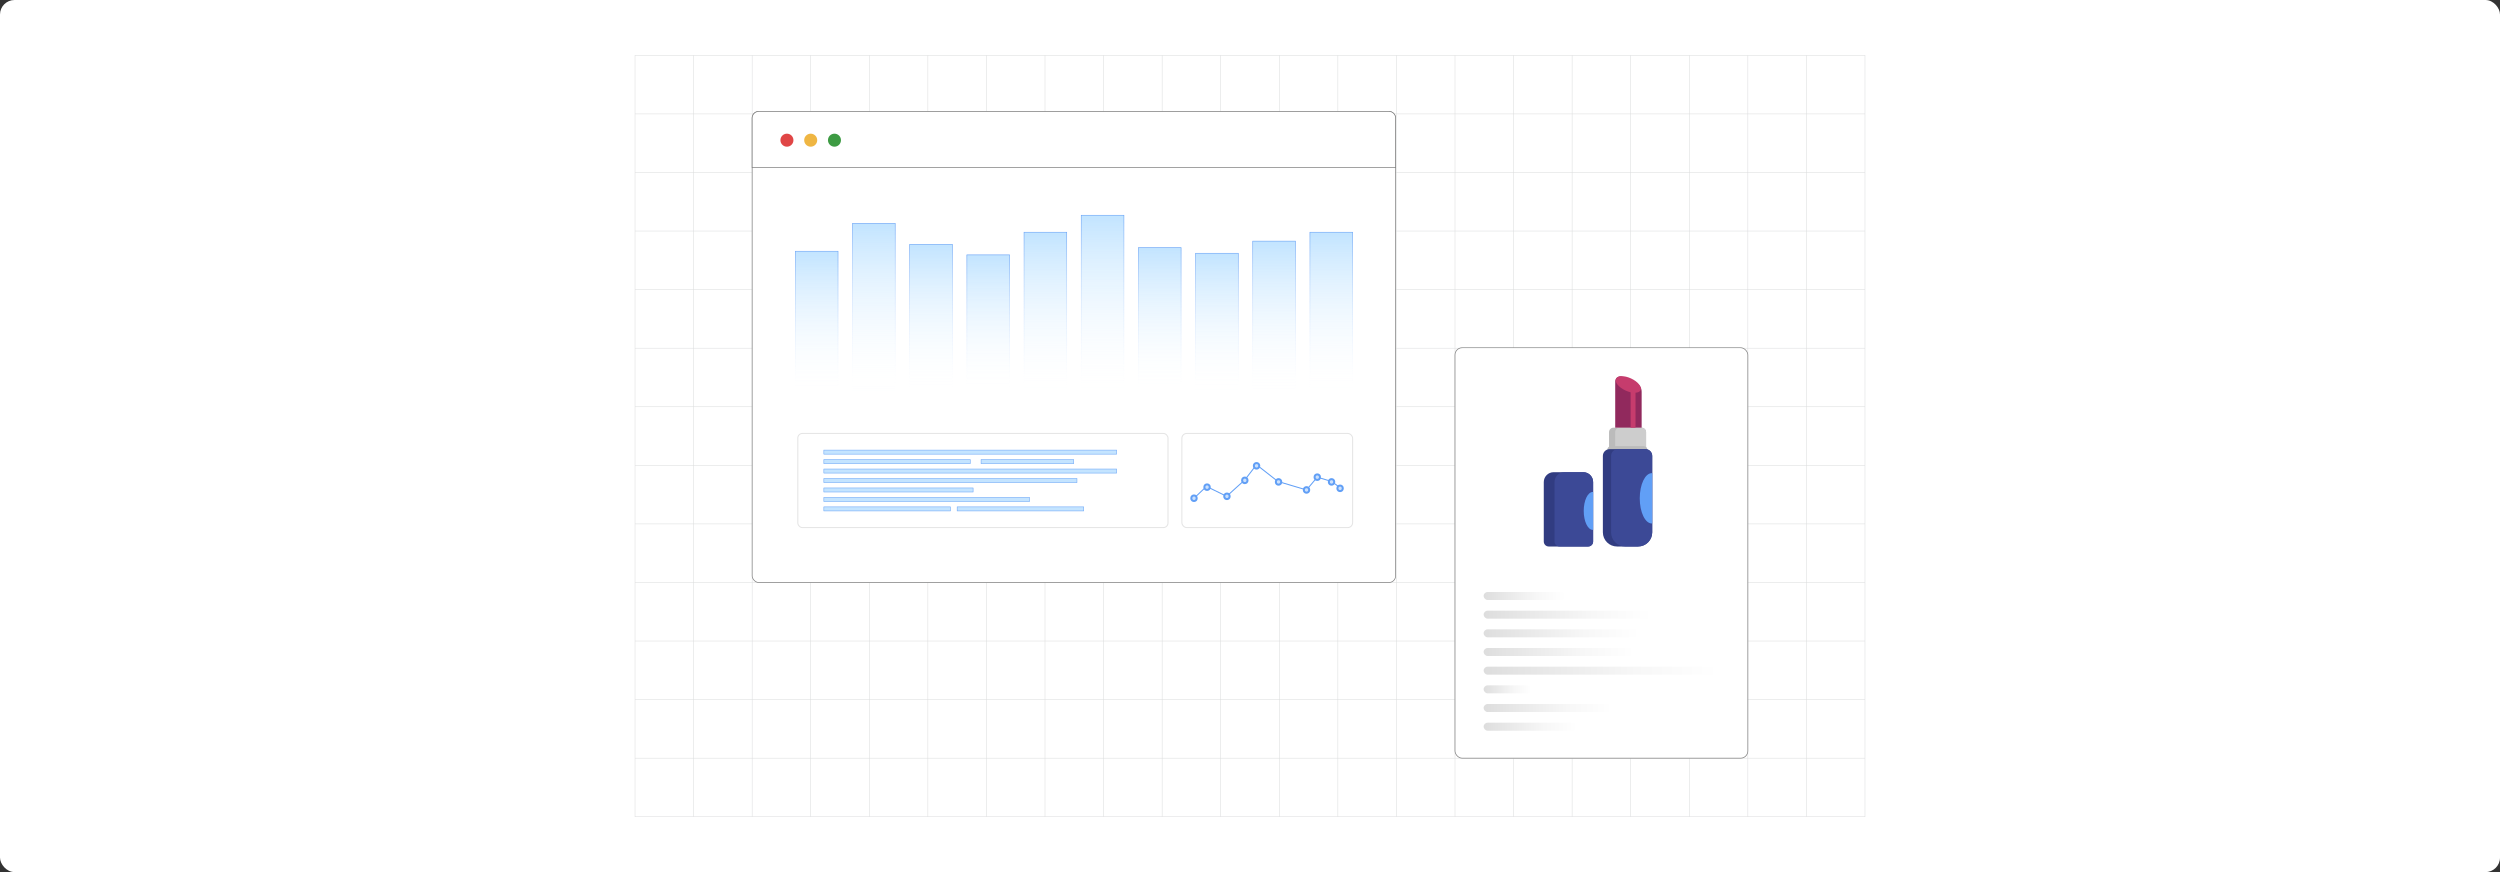 <?xml version="1.0" encoding="UTF-8"?><svg id="Layer_1" xmlns="http://www.w3.org/2000/svg" xmlns:xlink="http://www.w3.org/1999/xlink" viewBox="0 0 860 300"><rect x="0" y="0" width="860" height="300" fill="#333333" stroke="none"/><defs><linearGradient id="linear-gradient" x1="280.937" y1="135.664" x2="280.937" y2="86.426" gradientUnits="userSpaceOnUse"><stop offset=".001" stop-color="#fff" stop-opacity="0"/><stop offset=".999" stop-color="#c2e4ff"/></linearGradient><linearGradient id="linear-gradient-2" x1="280.937" y1="135.761" x2="280.937" y2="86.329" gradientUnits="userSpaceOnUse"><stop offset=".001" stop-color="#fff" stop-opacity="0"/><stop offset=".999" stop-color="#619ef5"/></linearGradient><linearGradient id="linear-gradient-3" x1="300.606" x2="300.606" y2="76.829" xlink:href="#linear-gradient"/><linearGradient id="linear-gradient-4" x1="300.606" x2="300.606" y2="76.731" xlink:href="#linear-gradient-2"/><linearGradient id="linear-gradient-5" x1="320.275" x2="320.275" y2="84.061" xlink:href="#linear-gradient"/><linearGradient id="linear-gradient-6" x1="320.275" x2="320.275" y2="83.964" xlink:href="#linear-gradient-2"/><linearGradient id="linear-gradient-7" x1="339.944" x2="339.944" y2="87.678" xlink:href="#linear-gradient"/><linearGradient id="linear-gradient-8" x1="339.944" x2="339.944" y2="87.581" xlink:href="#linear-gradient-2"/><linearGradient id="linear-gradient-9" x1="359.613" x2="359.613" y2="79.889" xlink:href="#linear-gradient"/><linearGradient id="linear-gradient-10" x1="359.613" x2="359.613" y2="79.791" xlink:href="#linear-gradient-2"/><linearGradient id="linear-gradient-11" x1="379.283" x2="379.283" y2="74.047" xlink:href="#linear-gradient"/><linearGradient id="linear-gradient-12" x1="379.283" x2="379.283" y2="73.95" xlink:href="#linear-gradient-2"/><linearGradient id="linear-gradient-13" x1="398.952" x2="398.952" y2="85.174" xlink:href="#linear-gradient"/><linearGradient id="linear-gradient-14" x1="398.952" x2="398.952" y2="85.077" xlink:href="#linear-gradient-2"/><linearGradient id="linear-gradient-15" x1="418.621" x2="418.621" y2="87.121" xlink:href="#linear-gradient"/><linearGradient id="linear-gradient-16" x1="418.621" x2="418.621" y2="87.024" xlink:href="#linear-gradient-2"/><linearGradient id="linear-gradient-17" x1="438.29" x2="438.29" y2="82.949" xlink:href="#linear-gradient"/><linearGradient id="linear-gradient-18" x1="438.29" x2="438.29" y2="82.851" xlink:href="#linear-gradient-2"/><linearGradient id="linear-gradient-19" x1="457.959" x2="457.959" y2="79.889" xlink:href="#linear-gradient"/><linearGradient id="linear-gradient-20" x1="457.959" x2="457.959" y2="79.791" xlink:href="#linear-gradient-2"/><linearGradient id="linear-gradient-21" x1="510.368" y1="205.023" x2="538.484" y2="205.023" gradientUnits="userSpaceOnUse"><stop offset="0" stop-color="#ddd"/><stop offset=".136" stop-color="#e3e3e3"/><stop offset=".652" stop-color="#f7f7f7"/><stop offset="1" stop-color="#fff"/></linearGradient><linearGradient id="linear-gradient-22" y1="211.446" x2="568.005" y2="211.446" xlink:href="#linear-gradient-21"/><linearGradient id="linear-gradient-23" y1="217.87" x2="563.916" y2="217.87" xlink:href="#linear-gradient-21"/><linearGradient id="linear-gradient-24" y1="224.293" x2="562.254" y2="224.293" xlink:href="#linear-gradient-21"/><linearGradient id="linear-gradient-25" y1="230.716" x2="590.881" y2="230.716" xlink:href="#linear-gradient-21"/><linearGradient id="linear-gradient-26" y1="237.139" x2="526.726" y2="237.139" xlink:href="#linear-gradient-21"/><linearGradient id="linear-gradient-27" y1="243.563" x2="554.616" y2="243.563" xlink:href="#linear-gradient-21"/><linearGradient id="linear-gradient-28" y1="249.986" x2="542.51" y2="249.986" xlink:href="#linear-gradient-21"/></defs><rect y="0" width="860" height="300" rx="5" ry="5" fill="#fff" stroke-width="0"/><rect x="218.449" y="19.037" width="423.104" height="261.925" fill="none" stroke="#dbdcdd" stroke-miterlimit="10" stroke-width=".177"/><polyline points="218.447 260.813 238.596 260.813 258.745 260.813 278.894 260.813 299.036 260.813 319.185 260.813 339.335 260.813 359.484 260.813 379.633 260.813 399.782 260.813 419.924 260.813 440.073 260.813 460.223 260.813 480.372 260.813 500.521 260.813 520.663 260.813 540.812 260.813 560.961 260.813 581.11 260.813 601.26 260.813 621.409 260.813 641.551 260.813" fill="none" stroke="#dbdcdd" stroke-miterlimit="10" stroke-width=".177"/><polyline points="218.447 240.664 238.596 240.664 258.745 240.664 278.894 240.664 299.036 240.664 319.185 240.664 339.335 240.664 359.484 240.664 379.633 240.664 399.782 240.664 419.924 240.664 440.073 240.664 460.223 240.664 480.372 240.664 500.521 240.664 520.663 240.664 540.812 240.664 560.961 240.664 581.11 240.664 601.26 240.664 621.409 240.664 641.551 240.664" fill="none" stroke="#dbdcdd" stroke-miterlimit="10" stroke-width=".177"/><polyline points="641.551 220.515 621.409 220.515 601.26 220.515 581.11 220.515 560.961 220.515 540.812 220.515 520.663 220.515 500.521 220.515 480.372 220.515 460.223 220.515 440.073 220.515 419.924 220.515 399.782 220.515 379.633 220.515 359.484 220.515 339.335 220.515 319.185 220.515 299.036 220.515 278.894 220.515 258.745 220.515 238.596 220.515 218.447 220.515" fill="none" stroke="#dbdcdd" stroke-miterlimit="10" stroke-width=".177"/><polyline points="218.447 200.366 238.596 200.366 258.745 200.366 278.894 200.366 299.036 200.366 319.185 200.366 339.335 200.366 359.484 200.366 379.633 200.366 399.782 200.366 419.924 200.366 440.073 200.366 460.223 200.366 480.372 200.366 500.521 200.366 520.663 200.366 540.812 200.366 560.961 200.366 581.11 200.366 601.26 200.366 621.409 200.366 641.551 200.366" fill="none" stroke="#dbdcdd" stroke-miterlimit="10" stroke-width=".177"/><polyline points="218.447 180.224 238.596 180.224 258.745 180.224 278.894 180.224 299.036 180.224 319.185 180.224 339.335 180.224 359.484 180.224 379.633 180.224 399.782 180.224 419.924 180.224 440.073 180.224 460.223 180.224 480.372 180.224 500.521 180.224 520.663 180.224 540.812 180.224 560.961 180.224 581.11 180.224 601.26 180.224 621.409 180.224 641.551 180.224" fill="none" stroke="#dbdcdd" stroke-miterlimit="10" stroke-width=".177"/><polyline points="218.447 160.075 238.596 160.075 258.745 160.075 278.894 160.075 299.036 160.075 319.185 160.075 339.335 160.075 359.484 160.075 379.633 160.075 399.782 160.075 419.924 160.075 440.073 160.075 460.223 160.075 480.372 160.075 500.521 160.075 520.663 160.075 540.812 160.075 560.961 160.075 581.11 160.075 601.26 160.075 621.409 160.075 641.551 160.075" fill="none" stroke="#dbdcdd" stroke-miterlimit="10" stroke-width=".177"/><polyline points="218.447 139.926 238.596 139.926 258.745 139.926 278.894 139.926 299.036 139.926 319.185 139.926 339.335 139.926 359.484 139.926 379.633 139.926 399.782 139.926 419.924 139.926 440.073 139.926 460.223 139.926 480.372 139.926 500.521 139.926 520.663 139.926 540.812 139.926 560.961 139.926 581.11 139.926 601.26 139.926 621.409 139.926 641.551 139.926" fill="none" stroke="#dbdcdd" stroke-miterlimit="10" stroke-width=".177"/><polyline points="218.447 119.776 238.596 119.776 258.745 119.776 278.894 119.776 299.036 119.776 319.185 119.776 339.335 119.776 359.484 119.776 379.633 119.776 399.782 119.776 419.924 119.776 440.073 119.776 460.223 119.776 480.372 119.776 500.521 119.776 520.663 119.776 540.812 119.776 560.961 119.776 581.11 119.776 601.26 119.776 621.409 119.776 641.551 119.776" fill="none" stroke="#dbdcdd" stroke-miterlimit="10" stroke-width=".177"/><polyline points="218.447 99.627 238.596 99.627 258.745 99.627 278.894 99.627 299.036 99.627 319.185 99.627 339.335 99.627 359.484 99.627 379.633 99.627 399.782 99.627 419.924 99.627 440.073 99.627 460.223 99.627 480.372 99.627 500.521 99.627 520.663 99.627 540.812 99.627 560.961 99.627 581.11 99.627 601.26 99.627 621.409 99.627 641.551 99.627" fill="none" stroke="#dbdcdd" stroke-miterlimit="10" stroke-width=".177"/><polyline points="218.447 79.478 238.596 79.478 258.745 79.478 278.894 79.478 299.036 79.478 319.185 79.478 339.335 79.478 359.484 79.478 379.633 79.478 399.782 79.478 419.924 79.478 440.073 79.478 460.223 79.478 480.372 79.478 500.521 79.478 520.663 79.478 540.812 79.478 560.961 79.478 581.11 79.478 601.26 79.478 621.409 79.478 641.551 79.478" fill="none" stroke="#dbdcdd" stroke-miterlimit="10" stroke-width=".177"/><polyline points="218.447 59.336 238.596 59.336 258.745 59.336 278.894 59.336 299.036 59.336 319.185 59.336 339.335 59.336 359.484 59.336 379.633 59.336 399.782 59.336 419.924 59.336 440.073 59.336 460.223 59.336 480.372 59.336 500.521 59.336 520.663 59.336 540.812 59.336 560.961 59.336 581.11 59.336 601.26 59.336 621.409 59.336 641.551 59.336" fill="none" stroke="#dbdcdd" stroke-miterlimit="10" stroke-width=".177"/><polyline points="218.447 39.187 238.596 39.187 258.745 39.187 278.894 39.187 299.036 39.187 319.185 39.187 339.335 39.187 359.484 39.187 379.633 39.187 399.782 39.187 419.924 39.187 440.073 39.187 460.223 39.187 480.372 39.187 500.521 39.187 520.663 39.187 540.812 39.187 560.961 39.187 581.11 39.187 601.26 39.187 621.409 39.187 641.551 39.187" fill="none" stroke="#dbdcdd" stroke-miterlimit="10" stroke-width=".177"/><polyline points="621.407 19.038 621.407 39.187 621.407 59.337 621.407 79.486 621.407 99.628 621.407 119.777 621.407 139.926 621.407 160.075 621.407 180.225 621.407 200.374 621.407 220.516 621.407 240.665 621.407 260.814 621.407 280.963" fill="none" stroke="#dbdcdd" stroke-miterlimit="10" stroke-width=".177"/><polyline points="601.258 19.038 601.258 39.187 601.258 59.337 601.258 79.486 601.258 99.628 601.258 119.777 601.258 139.926 601.258 160.075 601.258 180.225 601.258 200.374 601.258 220.516 601.258 240.665 601.258 260.814 601.258 280.963" fill="none" stroke="#dbdcdd" stroke-miterlimit="10" stroke-width=".177"/><polyline points="581.109 19.038 581.109 39.187 581.109 59.337 581.109 79.486 581.109 99.628 581.109 119.777 581.109 139.926 581.109 160.075 581.109 180.225 581.109 200.374 581.109 220.516 581.109 240.665 581.109 260.814 581.109 280.963" fill="none" stroke="#dbdcdd" stroke-miterlimit="10" stroke-width=".177"/><polyline points="560.959 19.038 560.959 39.187 560.959 59.337 560.959 79.486 560.959 99.628 560.959 119.777 560.959 139.926 560.959 160.075 560.959 180.225 560.959 200.374 560.959 220.516 560.959 240.665 560.959 260.814 560.959 280.963" fill="none" stroke="#dbdcdd" stroke-miterlimit="10" stroke-width=".177"/><polyline points="540.81 19.038 540.81 39.187 540.81 59.337 540.81 79.486 540.81 99.628 540.81 119.777 540.81 139.926 540.81 160.075 540.81 180.225 540.81 200.374 540.81 220.516 540.81 240.665 540.81 260.814 540.81 280.963" fill="none" stroke="#dbdcdd" stroke-miterlimit="10" stroke-width=".177"/><polyline points="520.661 19.038 520.661 39.187 520.661 59.337 520.661 79.486 520.661 99.628 520.661 119.777 520.661 139.926 520.661 160.075 520.661 180.225 520.661 200.374 520.661 220.516 520.661 240.665 520.661 260.814 520.661 280.963" fill="none" stroke="#dbdcdd" stroke-miterlimit="10" stroke-width=".177"/><polyline points="500.519 19.038 500.519 39.187 500.519 59.337 500.519 79.486 500.519 99.628 500.519 119.777 500.519 139.926 500.519 160.075 500.519 180.225 500.519 200.374 500.519 220.516 500.519 240.665 500.519 260.814 500.519 280.963" fill="none" stroke="#dbdcdd" stroke-miterlimit="10" stroke-width=".177"/><polyline points="480.37 19.038 480.37 39.187 480.37 59.337 480.37 79.486 480.37 99.628 480.37 119.777 480.37 139.926 480.37 160.075 480.37 180.225 480.37 200.374 480.37 220.516 480.37 240.665 480.37 260.814 480.37 280.963" fill="none" stroke="#dbdcdd" stroke-miterlimit="10" stroke-width=".177"/><polyline points="460.221 19.038 460.221 39.187 460.221 59.337 460.221 79.486 460.221 99.628 460.221 119.777 460.221 139.926 460.221 160.075 460.221 180.225 460.221 200.374 460.221 220.516 460.221 240.665 460.221 260.814 460.221 280.963" fill="none" stroke="#dbdcdd" stroke-miterlimit="10" stroke-width=".177"/><polyline points="440.072 19.038 440.072 39.187 440.072 59.337 440.072 79.486 440.072 99.628 440.072 119.777 440.072 139.926 440.072 160.075 440.072 180.225 440.072 200.374 440.072 220.516 440.072 240.665 440.072 260.814 440.072 280.963" fill="none" stroke="#dbdcdd" stroke-miterlimit="10" stroke-width=".177"/><polyline points="419.922 19.038 419.922 39.187 419.922 59.337 419.922 79.486 419.922 99.628 419.922 119.777 419.922 139.926 419.922 160.075 419.922 180.225 419.922 200.374 419.922 220.516 419.922 240.665 419.922 260.814 419.922 280.963" fill="none" stroke="#dbdcdd" stroke-miterlimit="10" stroke-width=".177"/><polyline points="399.781 19.038 399.781 39.187 399.781 59.337 399.781 79.486 399.781 99.628 399.781 119.777 399.781 139.926 399.781 160.075 399.781 180.225 399.781 200.374 399.781 220.516 399.781 240.665 399.781 260.814 399.781 280.963" fill="none" stroke="#dbdcdd" stroke-miterlimit="10" stroke-width=".177"/><polyline points="379.631 19.038 379.631 39.187 379.631 59.337 379.631 79.486 379.631 99.628 379.631 119.777 379.631 139.926 379.631 160.075 379.631 180.225 379.631 200.374 379.631 220.516 379.631 240.665 379.631 260.814 379.631 280.963" fill="none" stroke="#dbdcdd" stroke-miterlimit="10" stroke-width=".177"/><polyline points="359.482 19.038 359.482 39.187 359.482 59.337 359.482 79.486 359.482 99.628 359.482 119.777 359.482 139.926 359.482 160.075 359.482 180.225 359.482 200.374 359.482 220.516 359.482 240.665 359.482 260.814 359.482 280.963" fill="none" stroke="#dbdcdd" stroke-miterlimit="10" stroke-width=".177"/><polyline points="339.333 19.038 339.333 39.187 339.333 59.337 339.333 79.486 339.333 99.628 339.333 119.777 339.333 139.926 339.333 160.075 339.333 180.225 339.333 200.374 339.333 220.516 339.333 240.665 339.333 260.814 339.333 280.963" fill="none" stroke="#dbdcdd" stroke-miterlimit="10" stroke-width=".177"/><polyline points="319.184 19.038 319.184 39.187 319.184 59.337 319.184 79.486 319.184 99.628 319.184 119.777 319.184 139.926 319.184 160.075 319.184 180.225 319.184 200.374 319.184 220.516 319.184 240.665 319.184 260.814 319.184 280.963" fill="none" stroke="#dbdcdd" stroke-miterlimit="10" stroke-width=".177"/><polyline points="299.034 19.038 299.034 39.187 299.034 59.337 299.034 79.486 299.034 99.628 299.034 119.777 299.034 139.926 299.034 160.075 299.034 180.225 299.034 200.374 299.034 220.516 299.034 240.665 299.034 260.814 299.034 280.963" fill="none" stroke="#dbdcdd" stroke-miterlimit="10" stroke-width=".177"/><polyline points="278.893 19.038 278.893 39.187 278.893 59.337 278.893 79.486 278.893 99.628 278.893 119.777 278.893 139.926 278.893 160.075 278.893 180.225 278.893 200.374 278.893 220.516 278.893 240.665 278.893 260.814 278.893 280.963" fill="none" stroke="#dbdcdd" stroke-miterlimit="10" stroke-width=".177"/><polyline points="258.743 19.038 258.743 39.187 258.743 59.337 258.743 79.486 258.743 99.628 258.743 119.777 258.743 139.926 258.743 160.075 258.743 180.225 258.743 200.374 258.743 220.516 258.743 240.665 258.743 260.814 258.743 280.963" fill="none" stroke="#dbdcdd" stroke-miterlimit="10" stroke-width=".177"/><polyline points="238.594 19.038 238.594 39.187 238.594 59.337 238.594 79.486 238.594 99.628 238.594 119.777 238.594 139.926 238.594 160.075 238.594 180.225 238.594 200.374 238.594 220.516 238.594 240.665 238.594 260.814 238.594 280.963" fill="none" stroke="#dbdcdd" stroke-miterlimit="10" stroke-width=".177"/><rect x="258.743" y="38.319" width="221.345" height="162.066" rx="2.292" ry="2.292" fill="#fff" stroke="gray" stroke-miterlimit="10" stroke-width=".25"/><path d="M480.089,40.615v17.058h-221.345v-17.058c0-1.266,1.026-2.292,2.292-2.292h216.76c1.266,0,2.292,1.026,2.292,2.292Z" fill="#fff" stroke="gray" stroke-miterlimit="10" stroke-width=".25"/><circle cx="270.703" cy="48.223" r="2.24" fill="#e04646" stroke-width="0"/><circle cx="278.88" cy="48.223" r="2.24" fill="#efb643" stroke-width="0"/><circle cx="287.057" cy="48.223" r="2.24" fill="#3d9b43" stroke-width="0"/><rect x="273.595" y="86.426" width="14.684" height="49.238" fill="url(#linear-gradient)" stroke="url(#linear-gradient-2)" stroke-miterlimit="10" stroke-width=".195"/><rect x="293.264" y="76.829" width="14.684" height="58.835" fill="url(#linear-gradient-3)" stroke="url(#linear-gradient-4)" stroke-miterlimit="10" stroke-width=".195"/><rect x="312.933" y="84.061" width="14.684" height="51.603" fill="url(#linear-gradient-5)" stroke="url(#linear-gradient-6)" stroke-miterlimit="10" stroke-width=".195"/><rect x="332.603" y="87.678" width="14.684" height="47.986" fill="url(#linear-gradient-7)" stroke="url(#linear-gradient-8)" stroke-miterlimit="10" stroke-width=".195"/><rect x="352.272" y="79.889" width="14.684" height="55.775" fill="url(#linear-gradient-9)" stroke="url(#linear-gradient-10)" stroke-miterlimit="10" stroke-width=".195"/><rect x="371.941" y="74.047" width="14.684" height="61.617" fill="url(#linear-gradient-11)" stroke="url(#linear-gradient-12)" stroke-miterlimit="10" stroke-width=".195"/><rect x="391.61" y="85.174" width="14.684" height="50.49" fill="url(#linear-gradient-13)" stroke="url(#linear-gradient-14)" stroke-miterlimit="10" stroke-width=".195"/><rect x="411.279" y="87.121" width="14.684" height="48.543" fill="url(#linear-gradient-15)" stroke="url(#linear-gradient-16)" stroke-miterlimit="10" stroke-width=".195"/><rect x="430.948" y="82.949" width="14.684" height="52.715" fill="url(#linear-gradient-17)" stroke="url(#linear-gradient-18)" stroke-miterlimit="10" stroke-width=".195"/><rect x="450.617" y="79.889" width="14.684" height="55.775" fill="url(#linear-gradient-19)" stroke="url(#linear-gradient-20)" stroke-miterlimit="10" stroke-width=".195"/><rect x="500.519" y="119.62" width="100.739" height="141.194" rx="2.482" ry="2.482" fill="#fff" stroke="gray" stroke-miterlimit="10" stroke-width=".25"/><rect x="510.368" y="203.647" width="28.116" height="2.753" rx="1.376" ry="1.376" fill="url(#linear-gradient-21)" stroke-width="0"/><rect x="510.368" y="210.07" width="57.637" height="2.753" rx="1.376" ry="1.376" fill="url(#linear-gradient-22)" stroke-width="0"/><rect x="510.368" y="216.493" width="53.547" height="2.753" rx="1.376" ry="1.376" fill="url(#linear-gradient-23)" stroke-width="0"/><rect x="510.368" y="222.917" width="51.886" height="2.753" rx="1.376" ry="1.376" fill="url(#linear-gradient-24)" stroke-width="0"/><rect x="510.368" y="229.34" width="80.513" height="2.753" rx="1.376" ry="1.376" fill="url(#linear-gradient-25)" stroke-width="0"/><rect x="510.368" y="235.763" width="16.358" height="2.753" rx="1.376" ry="1.376" fill="url(#linear-gradient-26)" stroke-width="0"/><rect x="510.368" y="242.186" width="44.247" height="2.753" rx="1.376" ry="1.376" fill="url(#linear-gradient-27)" stroke-width="0"/><rect x="510.368" y="248.609" width="32.141" height="2.753" rx="1.376" ry="1.376" fill="url(#linear-gradient-28)" stroke-width="0"/><g id="Icons"><path d="M566.249,148.645v5.857h-12.741v-5.857c0-.839.68-1.52,1.52-1.52h9.695c.839-.004,1.522.674,1.526,1.513,0,.002,0,.004,0,.006Z" fill="#bbb" stroke-width="0"/><path d="M566.249,148.645v5.857h-10.617v-5.857c-.002-.837.676-1.518,1.513-1.52.001,0,.002,0,.003,0h7.58c.839-.001,1.52.679,1.521,1.518v.002Z" fill="#cdcdcd" stroke-width="0"/><path d="M562.617,131.444c-.036-.025-.08-.037-.117-.061-.266-.17-.544-.324-.845-.442-.011-.004-.021-.013-.033-.017l-.683-.261-2.397-.915c-.001 0-.001.001-.002.001l-.472-.178c-.204-.077-.419-.117-.637-.117-.993-.001-1.798.803-1.799,1.796v15.873h9.096v-12.307c0-1.621-.811-2.489-2.111-3.373Z" fill="#91295d" stroke-width="0"/><path d="M554.125,153.477h11.367c.655,0,1.186.531,1.186,1.186v.181h-13.737v-.184c.002-.653.531-1.182,1.184-1.183Z" fill="#bbb" stroke-width="0"/><path d="M562.617,131.444v15.68h-1.678v-16.46l.683.261c.351.133.685.308.995.52Z" fill="#c63c6d" stroke-width="0"/><ellipse cx="560.127" cy="132.258" rx="2.281" ry="4.665" transform="translate(205.041 585.191) rotate(-65.19)" fill="#c63c6d" stroke-width="0"/><path d="M568.366,156.829v26.287c.001,2.696-2.184,4.882-4.88,4.883h-7.219c-2.695,0-4.88-2.185-4.88-4.88v-26.291c0-1.284,1.041-2.325,2.325-2.325h12.328c1.283-.001,2.324,1.039,2.325,2.322v.003Z" fill="#313c81" stroke-width="0"/><path d="M568.366,156.829v26.287c.001,2.696-2.184,4.882-4.88,4.883h-4.39c-2.695,0-4.88-2.185-4.88-4.88v-26.291c0-1.284,1.041-2.325,2.325-2.325h9.498c1.283-.001,2.324,1.039,2.325,2.322v.003Z" fill="#3c4996" stroke-width="0"/><path d="M568.366,162.77v17.31h-.137c-2.295,0-4.155-3.877-4.155-8.661s1.86-8.659,4.155-8.659c.046.005.094.008.137.009Z" fill="#619ff6" stroke-width="0"/><path d="M548.036,165.834v20.454c-.001.945-.767,1.71-1.712,1.71h-13.555c-.945,0-1.711-.765-1.712-1.71v-20.454c0-1.88,1.523-3.404,3.403-3.406h10.172c1.879.003,3.402,1.527,3.403,3.406Z" fill="#313c81" stroke-width="0"/><path d="M548.036,165.834v20.454c-.001.945-.767,1.71-1.712,1.71h-9.854c-.945,0-1.711-.765-1.712-1.71v-20.454c0-1.881,1.525-3.406,3.406-3.406h6.469c1.879.003,3.402,1.527,3.403,3.406Z" fill="#3c4996" stroke-width="0"/><path d="M548.036,169.24v13.043h-.103c-1.729,0-3.131-2.921-3.131-6.528s1.402-6.524,3.131-6.524c.038.005.07.006.103.009Z" fill="#619ff6" stroke-width="0"/></g><rect x="274.445" y="149.104" width="127.35" height="32.386" rx="1.595" ry="1.595" fill="#fff" stroke="#e4e4e4" stroke-miterlimit="10" stroke-width=".352"/><rect x="283.408" y="154.832" width="100.707" height="1.395" fill="#c4e4ff" stroke="#619ff6" stroke-miterlimit="10" stroke-width=".176"/><rect x="283.408" y="158.088" width="50.354" height="1.395" fill="#c4e4ff" stroke="#619ff6" stroke-miterlimit="10" stroke-width=".176"/><rect x="337.489" y="158.088" width="31.858" height="1.395" fill="#c4e4ff" stroke="#619ff6" stroke-miterlimit="10" stroke-width=".176"/><rect x="283.408" y="161.344" width="100.707" height="1.395" fill="#c4e4ff" stroke="#619ff6" stroke-miterlimit="10" stroke-width=".176"/><rect x="283.408" y="164.6" width="87.064" height="1.395" fill="#c4e4ff" stroke="#619ff6" stroke-miterlimit="10" stroke-width=".176"/><rect x="283.408" y="167.856" width="51.338" height="1.395" fill="#c4e4ff" stroke="#619ff6" stroke-miterlimit="10" stroke-width=".176"/><rect x="283.408" y="171.112" width="70.749" height="1.395" fill="#c4e4ff" stroke="#619ff6" stroke-miterlimit="10" stroke-width=".176"/><rect x="283.408" y="174.367" width="43.532" height="1.395" fill="#c4e4ff" stroke="#619ff6" stroke-miterlimit="10" stroke-width=".176"/><rect x="329.261" y="174.367" width="43.532" height="1.395" fill="#c4e4ff" stroke="#619ff6" stroke-miterlimit="10" stroke-width=".176"/><rect x="406.565" y="149.104" width="58.737" height="32.386" rx="1.685" ry="1.685" fill="#fff" stroke="#e4e4e4" stroke-miterlimit="10" stroke-width=".352"/><polyline points="410.733 171.392 415.033 167.328 421.96 170.733 428.269 165.023 432.225 159.861 439.603 165.626 449.44 168.536 453.139 164.144 458.102 165.626 460.989 167.768" fill="none" stroke="#619ff6" stroke-miterlimit="10" stroke-width=".352"/><ellipse cx="410.733" cy="171.392" rx=".927" ry=".952" fill="#cce1fc" stroke="#619ff6" stroke-miterlimit="10" stroke-width=".704"/><ellipse cx="422.067" cy="170.733" rx=".927" ry=".952" fill="#cce1fc" stroke="#619ff6" stroke-miterlimit="10" stroke-width=".704"/><ellipse cx="428.215" cy="165.242" rx=".927" ry=".952" fill="#cce1fc" stroke="#619ff6" stroke-miterlimit="10" stroke-width=".704"/><ellipse cx="415.224" cy="167.585" rx=".927" ry=".952" fill="#cce1fc" stroke="#619ff6" stroke-miterlimit="10" stroke-width=".704"/><ellipse cx="432.253" cy="160.243" rx=".927" ry=".952" fill="#cce1fc" stroke="#619ff6" stroke-miterlimit="10" stroke-width=".704"/><ellipse cx="449.44" cy="168.536" rx=".927" ry=".952" fill="#cce1fc" stroke="#619ff6" stroke-miterlimit="10" stroke-width=".704"/><ellipse cx="439.817" cy="165.778" rx=".927" ry=".952" fill="#cce1fc" stroke="#619ff6" stroke-miterlimit="10" stroke-width=".704"/><ellipse cx="458.048" cy="165.778" rx=".927" ry=".952" fill="#cce1fc" stroke="#619ff6" stroke-miterlimit="10" stroke-width=".704"/><ellipse cx="453.139" cy="164.144" rx=".927" ry=".952" fill="#cce1fc" stroke="#619ff6" stroke-miterlimit="10" stroke-width=".704"/><ellipse cx="460.989" cy="167.987" rx=".927" ry=".952" fill="#cce1fc" stroke="#619ff6" stroke-miterlimit="10" stroke-width=".704"/></svg>